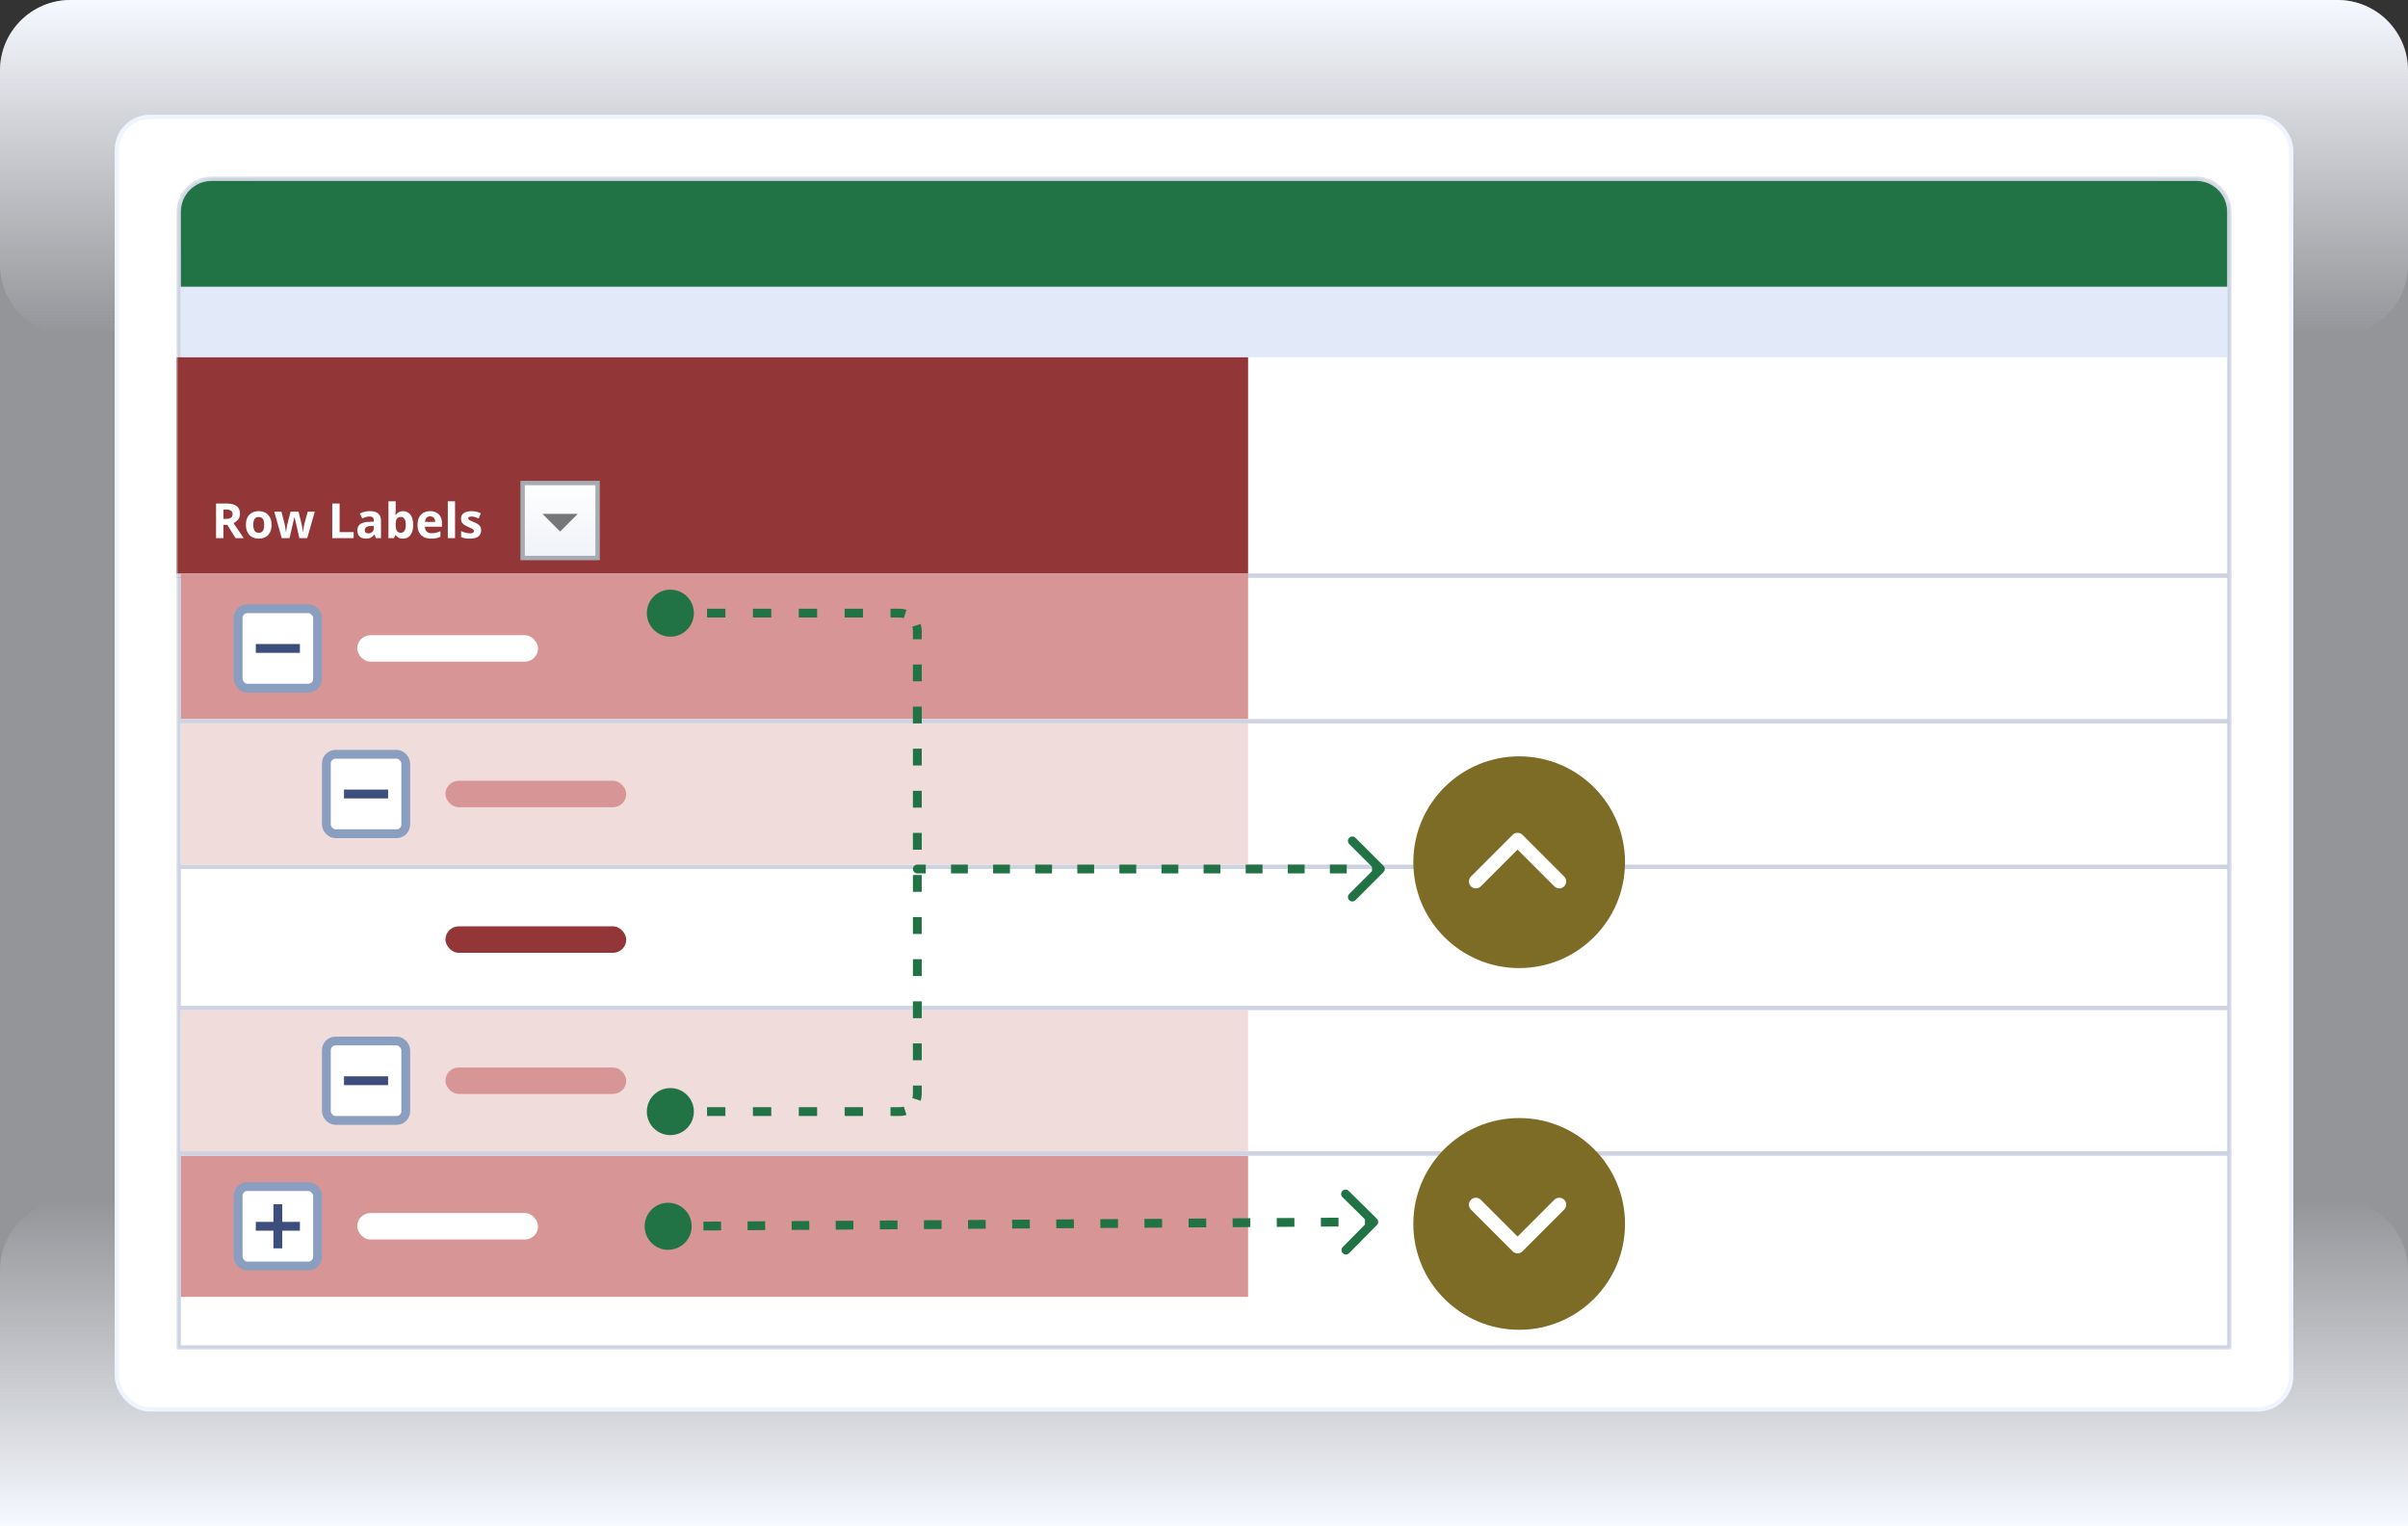 <svg width="546" height="346" viewBox="0 0 546 346" fill="none" xmlns="http://www.w3.org/2000/svg">
<rect x="0" y="0" width="546" height="346" fill="#333333" stroke="none"/>
<g clip-path="url(#clip0_13566_46632)">
<path opacity="0.5" d="M0 16C0 7.163 7.163 0 16 0H530C538.837 0 546 7.163 546 16V346H0V16Z" fill="#F6F9FF"/>
<path d="M0 346H546V288C546 279.163 538.837 272 530 272H16C7.163 272 0 279.163 0 288V346Z" fill="url(#paint0_linear_13566_46632)"/>
<path d="M0 16C0 7.163 7.163 0 16 0H530C538.837 0 546 7.163 546 16V60C546 68.837 538.837 76 530 76H16C7.163 76 0 68.837 0 60V16Z" fill="url(#paint1_linear_13566_46632)"/>
<rect x="390" y="275" width="4" height="1" fill="white"/>
<rect x="26.5" y="26.5" width="493" height="293" rx="7.5" fill="white" stroke="#F0F4FE"/>
<mask id="mask0_13566_46632" style="mask-type:alpha" maskUnits="userSpaceOnUse" x="40" y="40" width="466" height="266">
<path d="M40 48C40 43.582 43.582 40 48 40H498C502.418 40 506 43.582 506 48V306H40V48Z" fill="#F6F9FF"/>
</mask>
<g mask="url(#mask0_13566_46632)">
<path d="M48 40.5H498C502.142 40.5 505.5 43.858 505.5 48V305.5H40.5V48C40.5 43.858 43.858 40.5 48 40.5Z" fill="white" stroke="#CED3E2"/>
<path d="M41 57C41 48.163 48.163 41 57 41H489C497.837 41 505 48.163 505 57V81H41V57Z" fill="#E2E9F9"/>
<path d="M40 81H283V131H40V81Z" fill="#923638"/>
<path d="M41 48C41 44.134 44.134 41 48 41H498C501.866 41 505 44.134 505 48V65H41V48Z" fill="#217346"/>
<rect x="40" y="130" width="466" height="1" fill="#CED3E2"/>
<rect x="41" y="130" width="242" height="33" fill="#D79596"/>
<rect x="41" y="229" width="242" height="32" fill="#F1DCDC"/>
<rect x="41" y="262" width="242" height="32" fill="#D79596"/>
<rect x="40" y="228" width="466" height="1" fill="#CED3E2"/>
<rect x="40" y="163" width="466" height="1" fill="#CED3E2"/>
<rect x="40" y="196" width="466" height="1" fill="#CED3E2"/>
<rect x="40" y="261" width="466" height="1" fill="#CED3E2"/>
<rect x="54" y="138" width="18" height="18" rx="2.077" fill="white" stroke="#8A9EBF" stroke-width="2"/>
<rect x="58" y="146" width="10" height="2" fill="#3D4E7C"/>
<rect x="54" y="269" width="18" height="18" rx="2.077" fill="white" stroke="#8A9EBF" stroke-width="2"/>
<rect x="58" y="277" width="10" height="2" fill="#3D4E7C"/>
<rect x="64" y="273" width="10" height="2" transform="rotate(90 64 273)" fill="#3D4E7C"/>
<path d="M51.276 114.147C51.989 114.147 52.576 114.233 53.038 114.405C53.504 114.577 53.849 114.837 54.075 115.184C54.3 115.531 54.413 115.97 54.413 116.5C54.413 116.858 54.345 117.171 54.209 117.44C54.073 117.708 53.894 117.936 53.672 118.122C53.45 118.308 53.21 118.46 52.952 118.579L55.262 122H53.414L51.54 118.987H50.653V122H48.988V114.147H51.276ZM51.158 115.512H50.653V117.633H51.19C51.742 117.633 52.136 117.542 52.372 117.359C52.612 117.173 52.732 116.901 52.732 116.543C52.732 116.171 52.603 115.906 52.345 115.748C52.091 115.59 51.695 115.512 51.158 115.512ZM61.578 118.987C61.578 119.488 61.51 119.932 61.374 120.319C61.242 120.706 61.046 121.033 60.789 121.302C60.534 121.567 60.226 121.767 59.865 121.903C59.507 122.039 59.102 122.107 58.651 122.107C58.228 122.107 57.84 122.039 57.485 121.903C57.134 121.767 56.828 121.567 56.567 121.302C56.309 121.033 56.109 120.706 55.965 120.319C55.826 119.932 55.756 119.488 55.756 118.987C55.756 118.321 55.874 117.757 56.11 117.295C56.347 116.833 56.683 116.482 57.12 116.242C57.557 116.002 58.078 115.882 58.683 115.882C59.245 115.882 59.743 116.002 60.176 116.242C60.613 116.482 60.955 116.833 61.202 117.295C61.453 117.757 61.578 118.321 61.578 118.987ZM57.426 118.987C57.426 119.381 57.469 119.712 57.555 119.98C57.641 120.249 57.775 120.451 57.958 120.587C58.141 120.723 58.379 120.792 58.672 120.792C58.962 120.792 59.197 120.723 59.376 120.587C59.559 120.451 59.691 120.249 59.773 119.98C59.859 119.712 59.902 119.381 59.902 118.987C59.902 118.589 59.859 118.26 59.773 117.999C59.691 117.734 59.559 117.535 59.376 117.402C59.193 117.27 58.955 117.204 58.662 117.204C58.228 117.204 57.913 117.352 57.716 117.649C57.523 117.947 57.426 118.392 57.426 118.987ZM67.868 122L67.406 119.9C67.381 119.775 67.34 119.59 67.282 119.347C67.225 119.1 67.162 118.836 67.094 118.557C67.03 118.274 66.969 118.013 66.912 117.773C66.858 117.533 66.819 117.358 66.793 117.247H66.745C66.72 117.358 66.681 117.533 66.627 117.773C66.573 118.013 66.512 118.274 66.444 118.557C66.38 118.84 66.319 119.107 66.262 119.357C66.204 119.604 66.162 119.792 66.133 119.921L65.649 122H63.888L62.18 115.995H63.812L64.505 118.654C64.552 118.84 64.597 119.062 64.64 119.32C64.683 119.574 64.72 119.821 64.752 120.061C64.788 120.297 64.815 120.485 64.833 120.625H64.876C64.883 120.521 64.897 120.383 64.919 120.211C64.944 120.04 64.971 119.862 64.999 119.68C65.032 119.493 65.06 119.327 65.085 119.18C65.114 119.03 65.136 118.928 65.15 118.874L65.891 115.995H67.696L68.399 118.874C68.424 118.978 68.457 119.143 68.496 119.368C68.539 119.594 68.577 119.826 68.609 120.066C68.641 120.303 68.659 120.489 68.663 120.625H68.706C68.72 120.503 68.745 120.322 68.781 120.083C68.817 119.843 68.858 119.592 68.904 119.331C68.954 119.066 69.005 118.84 69.055 118.654L69.774 115.995H71.38L69.651 122H67.868ZM75.339 122V114.147H77.004V120.625H80.189V122H75.339ZM83.89 115.872C84.695 115.872 85.313 116.047 85.743 116.398C86.172 116.749 86.387 117.282 86.387 117.999V122H85.243L84.926 121.184H84.883C84.711 121.398 84.536 121.574 84.357 121.71C84.178 121.846 83.972 121.946 83.739 122.011C83.507 122.075 83.224 122.107 82.891 122.107C82.536 122.107 82.217 122.039 81.935 121.903C81.655 121.767 81.435 121.56 81.274 121.28C81.113 120.997 81.032 120.639 81.032 120.206C81.032 119.569 81.256 119.1 81.704 118.799C82.151 118.494 82.823 118.326 83.718 118.294L84.76 118.262V117.999C84.76 117.683 84.677 117.452 84.513 117.306C84.348 117.159 84.119 117.085 83.825 117.085C83.535 117.085 83.251 117.127 82.971 117.209C82.692 117.291 82.413 117.395 82.133 117.521L81.591 116.414C81.909 116.246 82.266 116.113 82.66 116.017C83.057 115.92 83.467 115.872 83.89 115.872ZM84.76 119.218L84.126 119.239C83.596 119.254 83.227 119.348 83.019 119.524C82.815 119.699 82.713 119.93 82.713 120.217C82.713 120.467 82.787 120.646 82.934 120.754C83.08 120.858 83.272 120.91 83.508 120.91C83.859 120.91 84.155 120.806 84.394 120.598C84.638 120.39 84.76 120.095 84.76 119.712V119.218ZM89.717 113.643V115.587C89.717 115.812 89.71 116.036 89.696 116.258C89.685 116.48 89.671 116.652 89.653 116.774H89.717C89.875 116.527 90.09 116.317 90.362 116.146C90.634 115.97 90.987 115.882 91.42 115.882C92.093 115.882 92.639 116.146 93.058 116.672C93.477 117.198 93.686 117.97 93.686 118.987C93.686 119.671 93.59 120.245 93.397 120.711C93.203 121.173 92.933 121.522 92.585 121.758C92.238 121.991 91.835 122.107 91.377 122.107C90.936 122.107 90.589 122.029 90.335 121.871C90.081 121.714 89.875 121.536 89.717 121.339H89.605L89.331 122H88.079V113.643H89.717ZM90.894 117.193C90.607 117.193 90.38 117.252 90.211 117.37C90.043 117.488 89.92 117.666 89.841 117.902C89.766 118.138 89.724 118.437 89.717 118.799V118.976C89.717 119.56 89.803 120.007 89.975 120.319C90.147 120.627 90.46 120.781 90.915 120.781C91.252 120.781 91.518 120.625 91.715 120.313C91.916 120.002 92.016 119.553 92.016 118.965C92.016 118.378 91.916 117.936 91.715 117.639C91.515 117.341 91.241 117.193 90.894 117.193ZM97.516 115.882C98.071 115.882 98.549 115.99 98.95 116.205C99.351 116.416 99.661 116.724 99.879 117.128C100.098 117.533 100.207 118.027 100.207 118.611V119.406H96.335C96.352 119.868 96.49 120.231 96.748 120.496C97.009 120.757 97.371 120.888 97.833 120.888C98.216 120.888 98.567 120.849 98.886 120.77C99.204 120.691 99.532 120.573 99.869 120.416V121.683C99.572 121.83 99.26 121.937 98.934 122.005C98.612 122.073 98.22 122.107 97.758 122.107C97.156 122.107 96.623 121.996 96.157 121.774C95.695 121.552 95.332 121.214 95.067 120.759C94.805 120.305 94.675 119.732 94.675 119.041C94.675 118.339 94.793 117.755 95.029 117.29C95.269 116.82 95.602 116.47 96.028 116.237C96.454 116 96.95 115.882 97.516 115.882ZM97.527 117.048C97.208 117.048 96.943 117.15 96.732 117.354C96.524 117.558 96.404 117.879 96.372 118.315H98.671C98.667 118.072 98.623 117.855 98.537 117.666C98.454 117.476 98.329 117.325 98.161 117.214C97.996 117.103 97.785 117.048 97.527 117.048ZM103.177 122H101.539V113.643H103.177V122ZM109.091 120.217C109.091 120.625 108.994 120.971 108.801 121.253C108.611 121.533 108.326 121.746 107.947 121.893C107.567 122.036 107.095 122.107 106.529 122.107C106.11 122.107 105.75 122.081 105.449 122.027C105.152 121.973 104.851 121.884 104.547 121.758V120.405C104.873 120.552 105.222 120.673 105.594 120.77C105.97 120.863 106.3 120.91 106.583 120.91C106.901 120.91 107.129 120.863 107.265 120.77C107.404 120.673 107.474 120.548 107.474 120.394C107.474 120.294 107.445 120.204 107.388 120.125C107.334 120.043 107.216 119.952 107.034 119.852C106.851 119.748 106.565 119.613 106.174 119.449C105.798 119.291 105.489 119.132 105.245 118.971C105.005 118.81 104.826 118.62 104.708 118.401C104.593 118.179 104.536 117.898 104.536 117.558C104.536 117.003 104.751 116.586 105.181 116.307C105.614 116.024 106.192 115.882 106.916 115.882C107.288 115.882 107.642 115.92 107.979 115.995C108.319 116.07 108.668 116.19 109.026 116.355L108.532 117.537C108.235 117.408 107.954 117.302 107.689 117.22C107.428 117.137 107.161 117.096 106.889 117.096C106.649 117.096 106.468 117.128 106.346 117.193C106.224 117.257 106.164 117.356 106.164 117.488C106.164 117.585 106.194 117.671 106.255 117.746C106.319 117.821 106.441 117.905 106.62 117.999C106.803 118.088 107.069 118.204 107.42 118.348C107.761 118.487 108.056 118.634 108.307 118.788C108.557 118.938 108.751 119.126 108.887 119.352C109.023 119.574 109.091 119.862 109.091 120.217Z" fill="white"/>
<rect x="118.5" y="109.5" width="17" height="17" fill="url(#paint2_linear_13566_46632)" stroke="#A6ACB3"/>
<path d="M131 116.5H123L127 120.5L131 116.5Z" fill="#757779"/>
<rect x="41" y="164" width="242" height="32" fill="#F1DCDC"/>
<rect x="74" y="171" width="18" height="18" rx="2.077" fill="white" stroke="#8A9EBF" stroke-width="2"/>
<rect x="101" y="177" width="41" height="6" rx="3" fill="#D79596"/>
<rect x="101" y="210" width="41" height="6" rx="3" fill="#923638"/>
<rect x="101" y="242" width="41" height="6" rx="3" fill="#D79596"/>
<rect x="78" y="179" width="10" height="2" fill="#3D4E7C"/>
<rect x="74" y="236" width="18" height="18" rx="2.077" fill="white" stroke="#8A9EBF" stroke-width="2"/>
<rect x="78" y="244" width="10" height="2" fill="#3D4E7C"/>
</g>
<path d="M151.5 283.333C148.554 283.333 146.167 280.946 146.167 278C146.167 275.054 148.554 272.667 151.5 272.667C154.446 272.667 156.833 275.054 156.833 278C156.833 280.946 154.446 283.333 151.5 283.333ZM312.203 276.288C312.596 276.677 312.6 277.31 312.212 277.703L305.887 284.106C305.499 284.499 304.866 284.503 304.473 284.115C304.08 283.727 304.076 283.094 304.464 282.701L310.086 277.009L304.394 271.387C304.001 270.999 303.997 270.366 304.385 269.973C304.773 269.58 305.406 269.576 305.799 269.964L312.203 276.288ZM151.494 277L153.494 276.988L153.506 278.987L151.506 279L151.494 277ZM159.494 276.95L163.494 276.925L163.506 278.925L159.506 278.95L159.494 276.95ZM169.494 276.888L173.494 276.863L173.506 278.862L169.506 278.887L169.494 276.888ZM179.494 276.825L183.494 276.8L183.506 278.8L179.506 278.825L179.494 276.825ZM189.494 276.763L193.494 276.738L193.506 278.737L189.506 278.762L189.494 276.763ZM199.494 276.7L203.494 276.675L203.506 278.675L199.506 278.7L199.494 276.7ZM209.494 276.638L213.494 276.613L213.506 278.612L209.506 278.637L209.494 276.638ZM219.494 276.575L223.494 276.55L223.506 278.55L219.506 278.575L219.494 276.575ZM229.494 276.513L233.494 276.488L233.506 278.487L229.506 278.512L229.494 276.513ZM239.494 276.45L243.494 276.425L243.506 278.425L239.506 278.45L239.494 276.45ZM249.494 276.388L253.494 276.363L253.506 278.362L249.506 278.387L249.494 276.388ZM259.494 276.325L263.494 276.3L263.506 278.3L259.506 278.325L259.494 276.325ZM269.494 276.263L273.494 276.238L273.506 278.237L269.506 278.262L269.494 276.263ZM279.494 276.2L283.494 276.175L283.506 278.175L279.506 278.2L279.494 276.2ZM289.494 276.138L293.494 276.113L293.506 278.112L289.506 278.137L289.494 276.138ZM299.494 276.075L303.494 276.05L303.506 278.05L299.506 278.075L299.494 276.075ZM309.494 276.013L311.494 276L311.506 278L309.506 278.012L309.494 276.013Z" fill="#217346"/>
<path d="M208 198C207.448 198 207 197.552 207 197C207 196.448 207.448 196 208 196L208 198ZM313.707 196.293C314.098 196.683 314.098 197.317 313.707 197.707L307.343 204.071C306.953 204.462 306.319 204.462 305.929 204.071C305.538 203.68 305.538 203.047 305.929 202.657L311.586 197L305.929 191.343C305.538 190.953 305.538 190.319 305.929 189.929C306.319 189.538 306.953 189.538 307.343 189.929L313.707 196.293ZM208 196L209.909 196L209.909 198L208 198L208 196ZM215.636 196L219.455 196L219.455 198L215.636 198L215.636 196ZM225.182 196L229 196L229 198L225.182 198L225.182 196ZM234.727 196L238.545 196L238.545 198L234.727 198L234.727 196ZM244.273 196L248.091 196L248.091 198L244.273 198L244.273 196ZM253.818 196L257.636 196L257.636 198L253.818 198L253.818 196ZM263.364 196L267.182 196L267.182 198L263.364 198L263.364 196ZM272.909 196L276.727 196L276.727 198L272.909 198L272.909 196ZM282.455 196L286.273 196L286.273 198L282.455 198L282.455 196ZM292 196L295.818 196L295.818 198L292 198L292 196ZM301.545 196L305.364 196L305.364 198L301.545 198L301.545 196ZM311.091 196L313 196L313 198L311.091 198L311.091 196Z" fill="#217346"/>
<rect x="390" y="275" width="4" height="1" fill="white"/>
<rect x="81" y="144" width="41" height="6" rx="3" fill="white"/>
<rect x="81" y="275" width="41" height="6" rx="3" fill="white"/>
<path d="M146.667 139C146.667 141.946 149.054 144.333 152 144.333C154.946 144.333 157.333 141.946 157.333 139C157.333 136.054 154.946 133.667 152 133.667C149.054 133.667 146.667 136.054 146.667 139ZM146.667 252C146.667 254.946 149.054 257.333 152 257.333C154.946 257.333 157.333 254.946 157.333 252C157.333 249.054 154.946 246.667 152 246.667C149.054 246.667 146.667 249.054 146.667 252ZM152 140H154.08V138H152V140ZM160.32 140H164.48V138H160.32V140ZM170.72 140H174.88V138H170.72V140ZM181.12 140H185.28V138H181.12V140ZM191.52 140H195.68V138H191.52V140ZM201.92 140H204V138H201.92V140ZM204 140C204.325 140 204.637 140.051 204.928 140.146L205.545 138.244C205.057 138.085 204.538 138 204 138V140ZM206.854 142.072C206.949 142.363 207 142.675 207 143H209C209 142.462 208.915 141.943 208.756 141.455L206.854 142.072ZM207 143V144.909H209V143H207ZM207 150.636V154.455H209V150.636H207ZM207 160.182V164H209V160.182H207ZM207 169.727V173.545H209V169.727H207ZM207 179.273V183.091H209V179.273H207ZM207 188.818V192.636H209V188.818H207ZM207 198.364V202.182H209V198.364H207ZM207 207.909V211.727H209V207.909H207ZM207 217.455V221.273H209V217.455H207ZM207 227V230.818H209V227H207ZM207 236.545V240.364H209V236.545H207ZM207 246.091V248H209V246.091H207ZM207 248C207 248.325 206.949 248.637 206.854 248.928L208.756 249.545C208.915 249.057 209 248.538 209 248H207ZM204.928 250.854C204.637 250.949 204.325 251 204 251V253C204.538 253 205.057 252.915 205.545 252.756L204.928 250.854ZM204 251H201.92V253H204V251ZM195.68 251H191.52V253H195.68V251ZM185.28 251H181.12V253H185.28V251ZM174.88 251H170.72V253H174.88V251ZM164.48 251H160.32V253H164.48V251ZM154.08 251H152V253H154.08V251Z" fill="#217346"/>
<circle cx="344.465" cy="195.464" r="24" fill="#7C6C25"/>
<path d="M334.645 199.825L344.098 190.372L353.552 199.825" stroke="white" stroke-width="3.151" stroke-miterlimit="16" stroke-linecap="round" stroke-linejoin="round"/>
<path d="M334.645 297.825L344.098 288.372L353.552 297.825" stroke="white" stroke-width="3.151" stroke-miterlimit="16" stroke-linecap="round" stroke-linejoin="round"/>
<circle cx="24" cy="24" r="24" transform="matrix(1 0 0 -1 320.465 301.464)" fill="#7C6C25"/>
<path d="M334.645 273.103L344.098 282.557L353.552 273.103" stroke="white" stroke-width="3.151" stroke-miterlimit="16" stroke-linecap="round" stroke-linejoin="round"/>
</g>
<defs>
<linearGradient id="paint0_linear_13566_46632" x1="252.16" y1="346" x2="252.16" y2="272" gradientUnits="userSpaceOnUse">
<stop stop-color="#F6F9FF"/>
<stop offset="1" stop-color="#F3F4F8" stop-opacity="0"/>
</linearGradient>
<linearGradient id="paint1_linear_13566_46632" x1="252.16" y1="0" x2="252.16" y2="76" gradientUnits="userSpaceOnUse">
<stop stop-color="#F6F9FF"/>
<stop offset="1" stop-color="#F3F4F8" stop-opacity="0"/>
</linearGradient>
<linearGradient id="paint2_linear_13566_46632" x1="127" y1="109" x2="127" y2="127" gradientUnits="userSpaceOnUse">
<stop stop-color="white"/>
<stop offset="1" stop-color="#EFF2F7"/>
</linearGradient>
<clipPath id="clip0_13566_46632">
<rect width="546" height="346" fill="white"/>
</clipPath>
</defs>
</svg>
